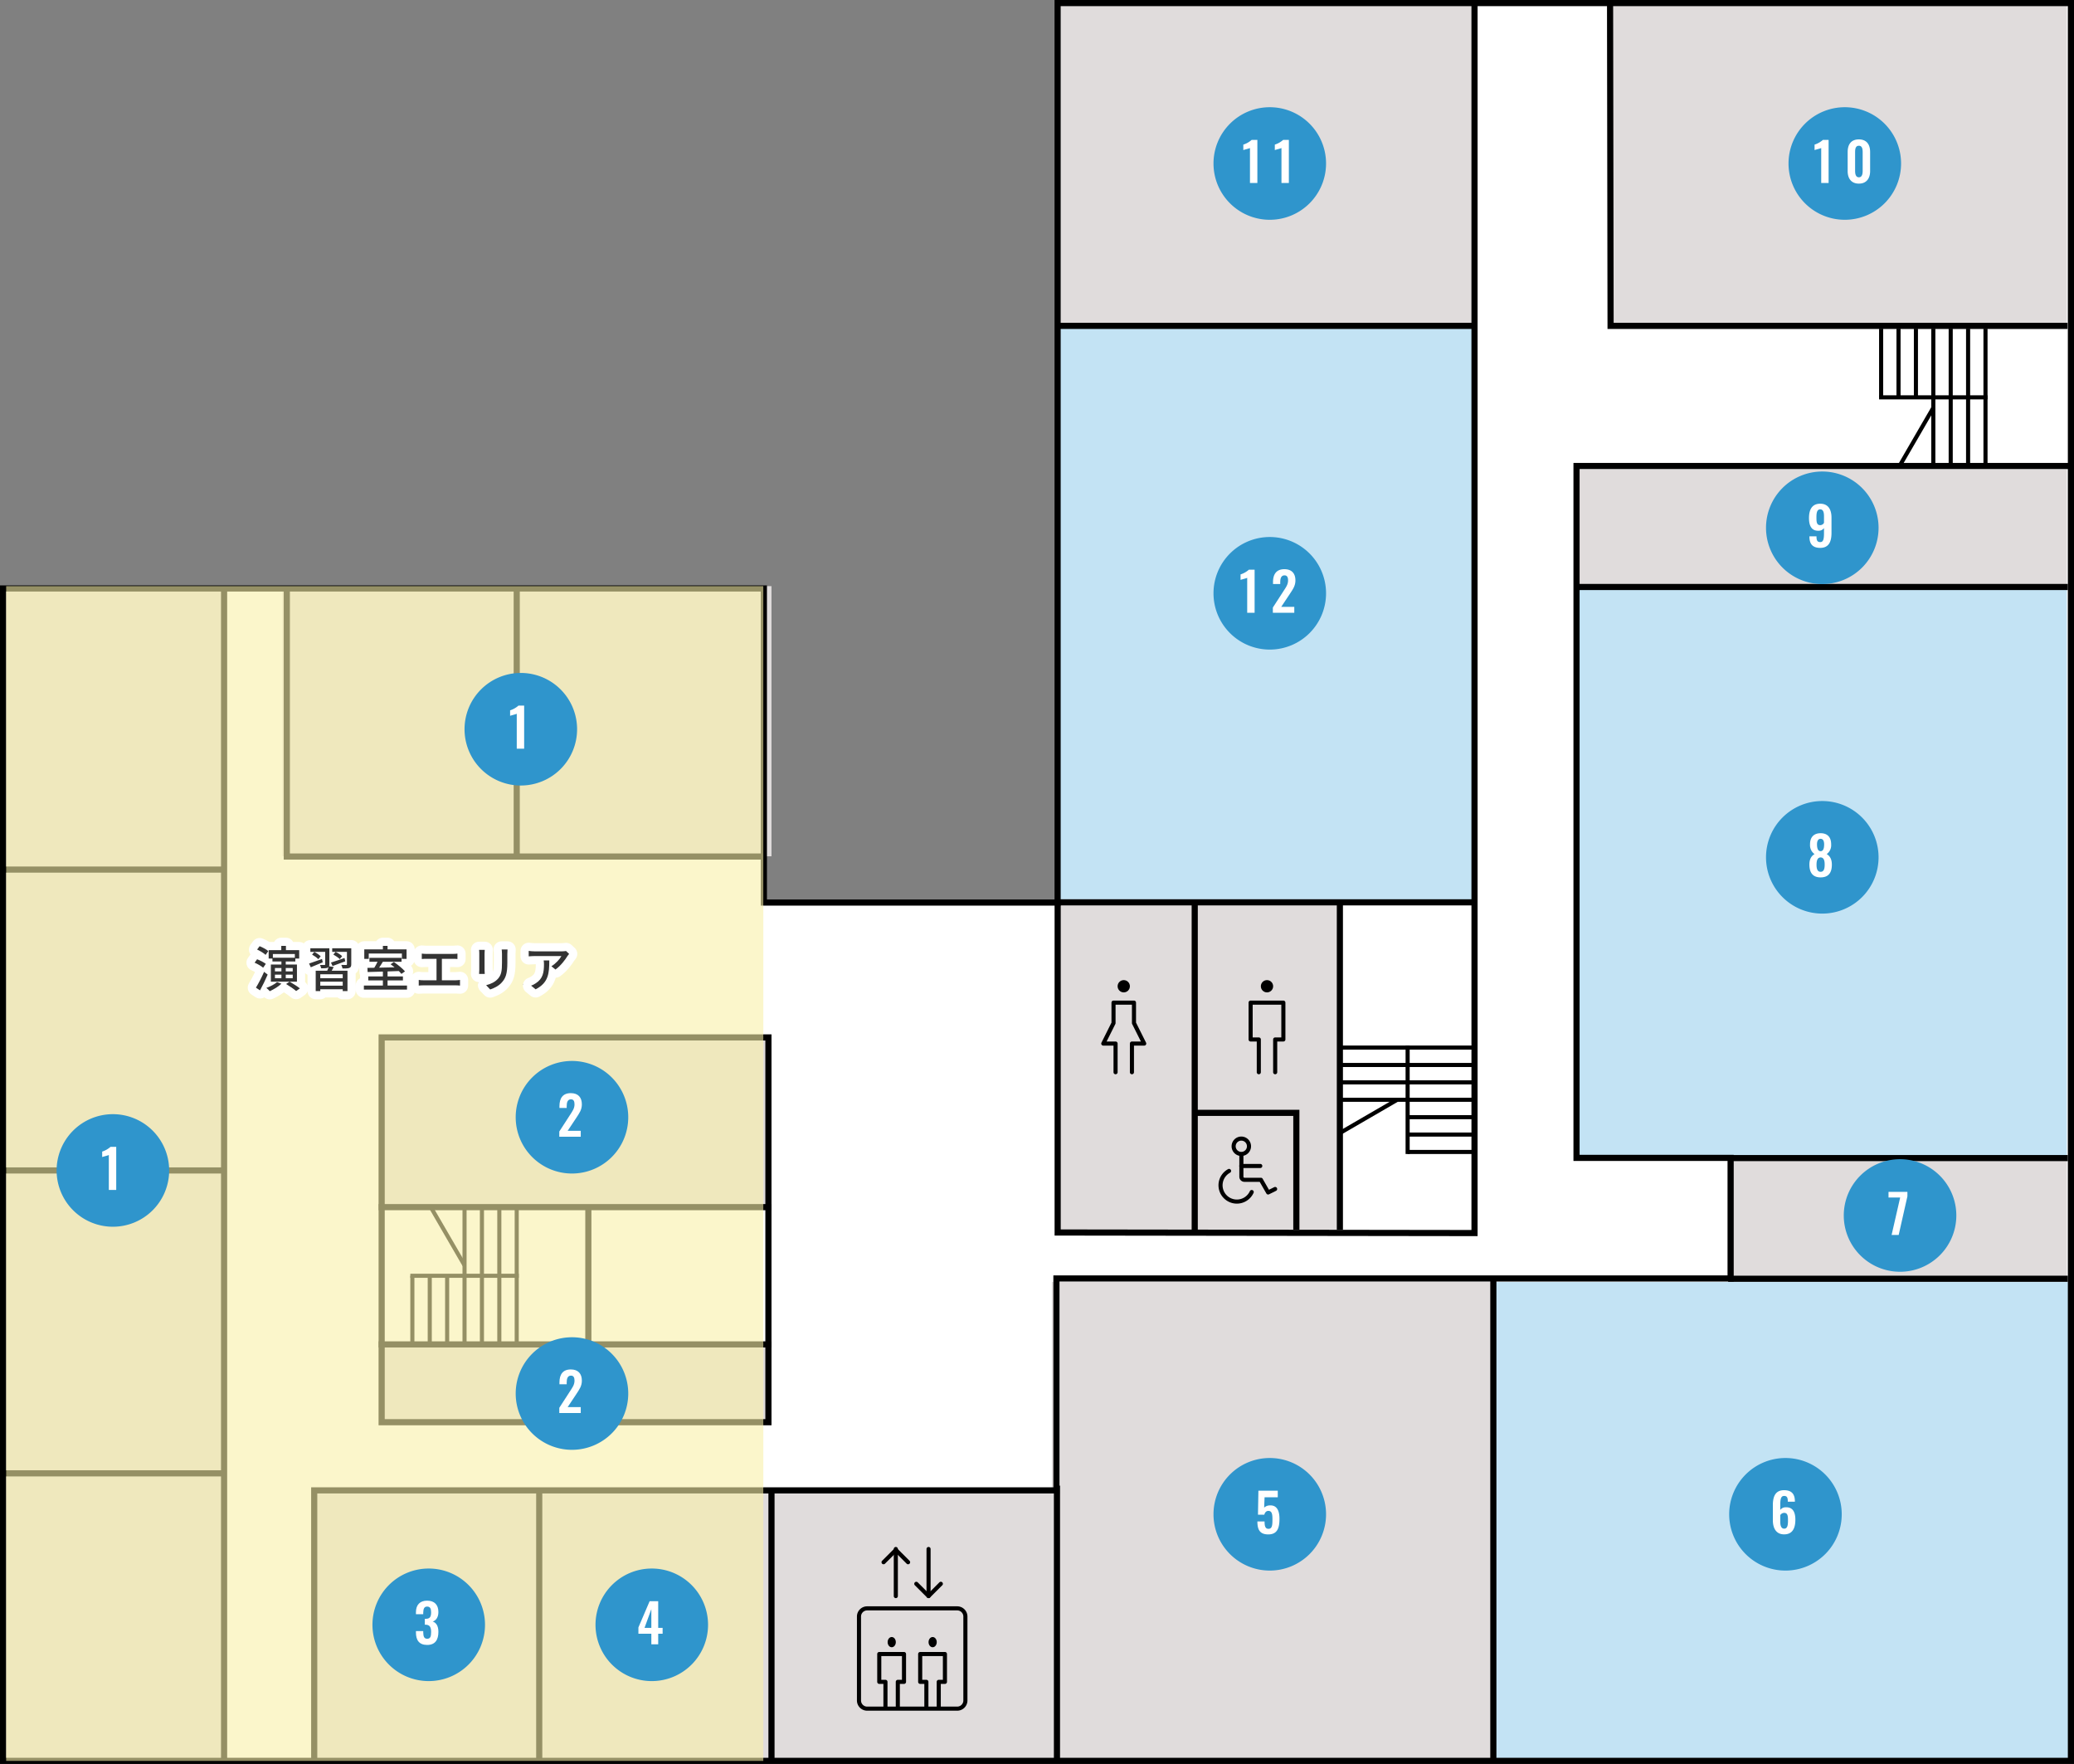 <svg xmlns="http://www.w3.org/2000/svg" width="1013.516" height="861.874" viewBox="0 0 1013.516 861.874">
  <rect x="0" y="0" width="1013.516" height="861.874" fill="#808080" stroke="none"/>
  <defs>
    <style>
      .cls-1 {
        fill: #fff;
      }

      .cls-2 {
        fill: #c3e3f4;
      }

      .cls-3 {
        fill: #e0dcdc;
      }

      .cls-4 {
        fill: #f7f0a8;
        opacity: 0.601;
      }

      .cls-5 {
        fill: #333;
        stroke-linecap: round;
        stroke-linejoin: round;
      }

      .cls-6 {
        fill: #2f95cc;
      }

      .cls-7 {
        fill: none;
      }

      .cls-8, .cls-9 {
        stroke: none;
      }

      .cls-9 {
        fill: #fff;
      }
    </style>
  </defs>
  <g id="グループ_1192" data-name="グループ 1192" transform="translate(-7103.739 -6473.614)">
    <path id="パス_258" data-name="パス 258" class="cls-1" d="M7663.818,4558.114h495.188v858.874H7148.49V4844.148h371.784v153.445h143.544Z" transform="translate(-43.251 1917)"/>
    <rect id="長方形_434" data-name="長方形 434" class="cls-2" width="204" height="281" transform="translate(7620.749 6634)"/>
    <rect id="長方形_430" data-name="長方形 430" class="cls-3" width="138" height="163" transform="translate(7620.749 6913)"/>
    <rect id="長方形_431" data-name="長方形 431" class="cls-2" width="240" height="278" transform="translate(7873.749 6761)"/>
    <rect id="長方形_429" data-name="長方形 429" class="cls-2" width="283.505" height="233" transform="translate(7833.749 7100)"/>
    <rect id="長方形_432" data-name="長方形 432" class="cls-3" width="216" height="233" transform="translate(7617.749 7100)"/>
    <rect id="長方形_435" data-name="長方形 435" class="cls-3" width="360" height="132" transform="translate(7257.749 7201)"/>
    <rect id="長方形_441" data-name="長方形 441" class="cls-3" width="109" height="573" transform="translate(7104.749 6760)"/>
    <rect id="長方形_436" data-name="長方形 436" class="cls-3" width="239" height="132" transform="translate(7241.749 6760)"/>
    <rect id="長方形_437" data-name="長方形 437" class="cls-3" width="192" height="83" transform="translate(7288.749 6980)"/>
    <rect id="長方形_438" data-name="長方形 438" class="cls-3" width="192" height="40" transform="translate(7288.749 7130)"/>
    <rect id="長方形_442" data-name="長方形 442" class="cls-3" width="240" height="57" transform="translate(7873.749 6703)"/>
    <rect id="長方形_433" data-name="長方形 433" class="cls-3" width="166" height="57" transform="translate(7947.749 7041)"/>
    <rect id="長方形_443" data-name="長方形 443" class="cls-3" width="223" height="158" transform="translate(7890.749 6475)"/>
    <rect id="長方形_444" data-name="長方形 444" class="cls-3" width="204" height="158" transform="translate(7620.749 6475)"/>
    <path id="パス_259" data-name="パス 259" d="M7662.318,4556.614h498.188v861.874H7146.99V4842.648h374.784v153.445h140.544Zm495.188,3H7665.318v439.479H7518.774V4845.648H7149.99v569.839H8157.505Z" transform="translate(-43.251 1917)"/>
    <path id="パス_261" data-name="パス 261" d="M7869.052,5160.592l-1.5,0-205.208-.281V4997.524h3v159.79l200.71.275V4558.114h3Z" transform="translate(-43.251 1917)"/>
    <path id="パス_264" data-name="パス 264" d="M8157.363,4717.337H7932.542l0-1.5-.251-157.723,3,0,.249,156.226h221.826Z" transform="translate(-43.251 1917)"/>
    <path id="パス_260" data-name="パス 260" d="M7302.042,5416.425h-3v-133.12h362.7V5179.769h329.479v-55.913H7915.9V4782.8h242.835v3H7918.9v335.061h75.314v61.913H7664.739v103.537h-362.7Z" transform="translate(-43.251 1917)"/>
    <path id="長方形_439" data-name="長方形 439" d="M3,3V188H189V3H3M0,0H192V191H0Z" transform="translate(7288.749 6979)"/>
    <path id="パス_263" data-name="パス 263" d="M7520.385,4991.8H7285.647V4858.6h3v130.2h231.738Z" transform="translate(-43.251 1901.815)"/>
    <path id="線_209" data-name="線 209" d="M1.5,573h-3V0h3Z" transform="translate(7213.249 6760.5)"/>
    <path id="線_208" data-name="線 208" d="M1.5,132h-3V0h3Z" transform="translate(7356.249 6760.5)"/>
    <path id="線_206" data-name="線 206" d="M1.5,132.3h-3V0h3Z" transform="translate(7367.249 7201.127)"/>
    <path id="線_203" data-name="線 203" d="M1.5,132.3h-3V0h3Z" transform="translate(7480.749 7201.127)"/>
    <path id="線_201" data-name="線 201" d="M1.5,133.925h-3V0h3Z" transform="translate(7620.249 7199.5)"/>
    <path id="線_196" data-name="線 196" d="M1.5,234.925h-3V0h3Z" transform="translate(7833.506 7098.5)"/>
    <path id="線_197" data-name="線 197" d="M1.5,160h-3V0h3Z" transform="translate(7758.506 6914.5)"/>
    <path id="線_198" data-name="線 198" d="M1.5,160h-3V0h3Z" transform="translate(7687.576 6914.5)"/>
    <path id="線_207" data-name="線 207" d="M1.5,67h-3V0h3Z" transform="translate(7391.249 7063.5)"/>
    <path id="線_210" data-name="線 210" d="M108.01,1.5H0v-3H108.01Z" transform="translate(7105.239 6898.5)"/>
    <path id="線_211" data-name="線 211" d="M108.01,1.5H0v-3H108.01Z" transform="translate(7105.239 7045.5)"/>
    <path id="線_204" data-name="線 204" d="M192,1.5H0v-3H192Z" transform="translate(7288.749 7063.425)"/>
    <path id="線_202" data-name="線 202" d="M204,1.5H0v-3H204Z" transform="translate(7620.249 6914.5)"/>
    <path id="線_214" data-name="線 214" d="M204,1.5H0v-3H204Z" transform="translate(7620.249 6632.837)"/>
    <path id="線_212" data-name="線 212" d="M241,1.5H0v-3H241Z" transform="translate(7873.249 6760.418)"/>
    <path id="線_199" data-name="線 199" d="M166,1.5H0v-3H166Z" transform="translate(7948.249 7098.418)"/>
    <path id="線_200" data-name="線 200" d="M166,1.5H0v-3H166Z" transform="translate(7948.249 7039.462)"/>
    <path id="線_205" data-name="線 205" d="M192,1.5H0v-3H192Z" transform="translate(7288.749 7130.5)"/>
    <path id="線_213" data-name="線 213" d="M108.01,1.5H0v-3H108.01Z" transform="translate(7105.239 7193.5)"/>
    <g id="グループ_1094" data-name="グループ 1094" transform="translate(8023.004 6634.22)">
      <path id="線_147" data-name="線 147" d="M1,67.075H-1V0H1Z" transform="translate(51)"/>
      <path id="線_148" data-name="線 148" d="M1,67.075H-1V0H1Z" transform="translate(42.5)"/>
      <path id="線_149" data-name="線 149" d="M1,67.075H-1V0H1Z" transform="translate(34)"/>
      <path id="線_150" data-name="線 150" d="M1,67.075H-1V0H1Z" transform="translate(25.5)"/>
      <path id="線_151" data-name="線 151" d="M1,33.538H-1V0H1Z" transform="translate(17)"/>
      <path id="線_152" data-name="線 152" d="M1,34H-1V0H1Z" transform="translate(8.5)"/>
      <path id="線_153" data-name="線 153" d="M1,33.538H-1V0H1Z"/>
      <path id="線_154" data-name="線 154" d="M52,1H-1V-1H52Z" transform="translate(0 33.538)"/>
      <path id="パス_162" data-name="パス 162" d="M.865,28.852l-1.73-1L15.583-.5l1.73,1Z" transform="translate(9 38.725)"/>
    </g>
    <g id="グループ_1089" data-name="グループ 1089" transform="translate(7305.249 7063.425)">
      <path id="線_147-2" data-name="線 147" d="M1,67.075H-1V0H1Z" transform="translate(51)"/>
      <path id="線_148-2" data-name="線 148" d="M1,67.075H-1V0H1Z" transform="translate(42.5)"/>
      <path id="線_149-2" data-name="線 149" d="M1,67.075H-1V0H1Z" transform="translate(34)"/>
      <path id="線_150-2" data-name="線 150" d="M1,67.075H-1V0H1Z" transform="translate(25.5)"/>
      <path id="線_151-2" data-name="線 151" d="M1,33.538H-1V0H1Z" transform="translate(17 33.538)"/>
      <path id="線_152-2" data-name="線 152" d="M1,34H-1V0H1Z" transform="translate(8.5 33.075)"/>
      <path id="線_153-2" data-name="線 153" d="M1,33.538H-1V0H1Z" transform="translate(0 33.538)"/>
      <path id="線_154-2" data-name="線 154" d="M52,1H-1V-1H52Z" transform="translate(0 33.538)"/>
      <path id="パス_162-2" data-name="パス 162" d="M15.583,28.852-.865.5l1.73-1,16.448,28.35Z" transform="translate(9)"/>
    </g>
    <g id="グループ_1080" data-name="グループ 1080" transform="translate(7758.076 7036.462) rotate(-90)">
      <path id="線_147-3" data-name="線 147" d="M1,67.075H-1V0H1Z" transform="translate(51)"/>
      <path id="線_148-3" data-name="線 148" d="M1,67.075H-1V0H1Z" transform="translate(42.5)"/>
      <path id="線_149-3" data-name="線 149" d="M1,67.075H-1V0H1Z" transform="translate(34)"/>
      <path id="線_150-3" data-name="線 150" d="M1,67.075H-1V0H1Z" transform="translate(25.5)"/>
      <path id="線_151-3" data-name="線 151" d="M1,33.538H-1V0H1Z" transform="translate(17 33.538)"/>
      <path id="線_152-3" data-name="線 152" d="M1,34H-1V0H1Z" transform="translate(8.5 33.075)"/>
      <path id="線_153-3" data-name="線 153" d="M1,33.538H-1V0H1Z" transform="translate(0 33.538)"/>
      <path id="線_154-3" data-name="線 154" d="M52,1H-1V-1H52Z" transform="translate(0 33.538)"/>
      <path id="パス_162-3" data-name="パス 162" d="M15.583,28.852-.865.5l1.73-1,16.448,28.35Z" transform="translate(9)"/>
    </g>
    <path id="パス_262" data-name="パス 262" d="M7779.984,6121.438h-3V6065.86h-48.157v-3h51.157Z" transform="translate(-41.251 953)"/>
    <path id="パス_379" data-name="パス 379" class="cls-4" d="M0,0H370V574H0Z" transform="translate(7106.749 6760)"/>
    <g id="パス_293" data-name="パス 293" class="cls-5" transform="translate(7305.249 6955.917)">
      <path class="cls-8" d="M -56.936 4.482 L -58.128 3.401 C -58.936 2.668 -60.916 1.293 -62.733 0.203 L -62.926 0.087 C -64.665 1.635 -67.087 3.012 -68.843 3.812 L -70.186 4.424 L -71.167 3.321 C -71.486 2.962 -72.086 2.369 -72.437 2.076 C -72.524 2.237 -72.611 2.396 -72.698 2.552 L -73.747 4.448 L -75.553 3.251 L -77.545 1.931 L -79.157 0.863 L -78.143 -0.784 C -77.117 -2.452 -75.562 -5.339 -74.364 -8.09 C -75.031 -8.632 -76.481 -9.505 -77.861 -10.084 L -80.194 -11.062 L -78.704 -13.106 L -77.48 -14.786 L -76.584 -16.017 L -75.158 -15.479 C -74.788 -15.34 -74.373 -15.168 -73.939 -14.972 C -74.706 -15.506 -75.75 -16.107 -76.698 -16.542 L -78.952 -17.577 L -77.464 -19.56 L -76.24 -21.192 L -75.326 -22.411 L -73.908 -21.853 C -72.853 -21.438 -71.492 -20.771 -70.371 -20.048 L -70.224 -20.048 L -66.056 -20.048 L -66.056 -20.136 L -66.056 -22.136 L -64.056 -22.136 L -61.776 -22.136 L -59.776 -22.136 L -59.776 -20.136 L -59.776 -20.048 L -55.296 -20.048 L -53.296 -20.048 L -53.296 -18.048 L -53.296 -13.944 L -53.296 -11.944 L -54.4 -11.944 L -54.4 -11.04 L -54.4 -2.664 L -54.4 -1.467 C -54.142 -1.278 -53.905 -1.096 -53.695 -0.925 L -51.662 0.734 L -53.802 2.254 L -55.626 3.55 L -56.936 4.482 Z M -29.704 3.944 L -31.704 3.944 L -34.032 3.944 L -36.032 3.944 L -36.032 3.056 L -43 3.056 L -43 3.944 L -45 3.944 L -47.232 3.944 L -49.232 3.944 L -49.232 1.944 L -49.232 -7.704 L -50.658 -7.142 L -51.449 -8.859 L -52.289 -10.683 L -53.231 -12.729 L -51.088 -13.423 C -50.646 -13.566 -50.145 -13.734 -49.603 -13.92 C -49.731 -13.997 -49.861 -14.073 -49.992 -14.147 L -52.102 -15.34 L -51.848 -15.638 L -51.848 -17.232 L -51.848 -18.984 L -51.848 -20.984 L -49.848 -20.984 L -40.56 -20.984 L -38.56 -20.984 L -29.856 -20.984 L -27.856 -20.984 L -27.856 -18.984 L -27.856 -11.16 C -27.856 -10.528 -27.856 -8.667 -29.704 -7.689 L -29.704 1.944 L -29.704 3.944 Z M 59.99 3.456 L 58.976 2.63 L 56.768 0.83 L 53.984 -1.44 L 57.38 -2.611 C 58.029 -2.835 58.664 -3.157 59.169 -3.52 L 59.211 -3.55 L 59.254 -3.578 C 61.846 -5.245 62.32 -7.423 62.32 -11.112 C 62.32 -11.676 62.301 -12.137 62.205 -12.692 L 62.123 -13.168 L 59.688 -13.168 C 58.94 -13.168 58.244 -13.118 57.439 -13.06 C 57.295 -13.05 57.147 -13.039 56.995 -13.029 L 54.856 -12.88 L 54.856 -15.024 L 54.856 -17.688 L 54.856 -19.976 L 57.124 -19.67 C 58.11 -19.537 58.948 -19.472 59.688 -19.472 L 73.104 -19.472 C 73.568 -19.472 74.398 -19.538 74.622 -19.583 L 75.668 -19.845 L 76.463 -19.1 L 77.975 -17.684 L 79.34 -16.405 L 78.156 -14.958 C 78.121 -14.915 78.082 -14.868 78.041 -14.817 C 77.893 -14.638 77.626 -14.313 77.504 -14.141 C 76.25 -12.031 73.836 -8.909 71.094 -6.961 L 69.859 -6.084 L 68.68 -7.036 L 68.578 -7.118 C 68.415 -6.088 68.173 -5.091 67.815 -4.139 C 67.259 -2.657 66.471 -1.384 65.406 -0.245 C 64.292 0.947 62.901 1.962 61.153 2.859 L 59.99 3.456 Z M 37.465 3.446 L 36.593 2.533 L 34.601 0.445 L 32.235 -2.036 L 35.558 -2.875 C 37.736 -3.425 39.248 -4.224 40.317 -5.389 C 41.508 -6.758 41.8 -8.074 41.8 -12.048 L 41.8 -16.176 C 41.8 -16.956 41.732 -17.606 41.669 -18.155 L 41.412 -20.384 L 43.656 -20.384 L 46.512 -20.384 L 48.672 -20.384 L 48.506 -18.231 C 48.463 -17.664 48.416 -16.991 48.416 -16.176 L 48.416 -11.904 C 48.416 -8.99 48.188 -6.936 47.676 -5.244 C 47.197 -3.658 46.482 -2.4 45.286 -1.041 C 43.395 1.164 40.642 2.402 38.665 3.052 L 37.465 3.446 Z M -0.616 3.224 L -2.616 3.224 L -23.688 3.224 L -25.688 3.224 L -25.688 1.224 L -25.688 -0.768 L -25.688 -2.768 L -23.688 -2.768 L -23.552 -2.768 L -23.552 -3.264 L -23.552 -5.208 L -23.552 -5.307 L -23.769 -5.3 L -23.862 -7.274 L -23.958 -9.314 L -24.056 -11.408 L -22.976 -11.408 L -22.976 -11.8 L -23.496 -11.8 L -25.496 -11.8 L -25.496 -13.8 L -25.496 -18.432 L -25.496 -20.432 L -23.496 -20.432 L -16.4 -20.432 L -16.4 -22.136 L -14.4 -22.136 L -12.12 -22.136 L -10.12 -22.136 L -10.12 -20.432 L -2.832 -20.432 L -0.832 -20.432 L -0.832 -18.432 L -0.832 -13.8 L -0.832 -11.8 L -2.832 -11.8 L -3.28 -11.8 L -3.28 -10.384 L -3.438 -10.384 C -2.913 -9.893 -2.442 -9.411 -2.068 -8.966 L -0.663 -7.292 L -2.455 -6.04 L -2.608 -5.933 L -2.608 -5.208 L -2.608 -3.264 L -2.608 -2.768 L -0.616 -2.768 L -0.616 -0.768 L -0.616 1.224 L -0.616 3.224 Z M 25.28 1.574 L 22.987 1.234 C 22.528 1.166 21.755 1.136 21.192 1.136 L 5.352 1.136 C 4.569 1.136 3.939 1.169 3.368 1.241 L 1.12 1.522 L 1.12 -0.744 L 1.12 -3.504 L 1.12 -5.865 L 3.449 -5.477 C 3.986 -5.387 4.679 -5.336 5.352 -5.336 L 9.808 -5.336 L 9.808 -11.824 L 6.744 -11.824 C 6.168 -11.824 5.303 -11.795 4.837 -11.741 L 2.608 -11.484 L 2.608 -13.728 L 2.608 -16.368 L 2.608 -18.699 L 4.912 -18.345 C 5.397 -18.27 6.24 -18.224 6.744 -18.224 L 19.872 -18.224 C 20.543 -18.224 21.206 -18.267 21.739 -18.346 L 24.032 -18.686 L 24.032 -16.368 L 24.032 -13.728 L 24.032 -11.502 L 21.819 -11.739 C 21.302 -11.795 20.629 -11.824 19.872 -11.824 L 16.424 -11.824 L 16.424 -5.336 L 21.192 -5.336 C 21.743 -5.336 22.28 -5.4 22.8 -5.461 C 22.885 -5.471 22.968 -5.481 23.051 -5.491 L 25.28 -5.748 L 25.28 -3.504 L 25.28 -0.744 L 25.28 1.574 Z M 37.586 -4.432 L 35.376 -4.432 L 32.616 -4.432 L 30.495 -4.432 L 30.619 -6.549 C 30.625 -6.648 30.634 -6.769 30.643 -6.907 C 30.672 -7.329 30.712 -7.907 30.712 -8.376 L 30.712 -16.416 C 30.712 -16.889 30.684 -17.577 30.636 -17.909 L 30.31 -20.192 L 32.616 -20.192 L 35.376 -20.192 L 37.576 -20.192 L 37.367 -18.002 C 37.324 -17.551 37.28 -17.009 37.28 -16.416 L 37.28 -8.376 C 37.28 -7.822 37.324 -7.054 37.366 -6.631 L 37.586 -4.432 Z"/>
      <path class="cls-9" d="M -64.056 -20.136 L -64.056 -18.048 L -70.224 -18.048 L -70.224 -13.944 L -68.376 -13.944 L -68.376 -12.528 L -63.984 -12.528 L -63.984 -11.04 L -69.144 -11.04 L -69.144 -2.664 L -56.4 -2.664 L -56.4 -11.04 L -61.872 -11.04 L -61.872 -12.528 L -57.192 -12.528 L -57.192 -13.944 L -55.296 -13.944 L -55.296 -18.048 L -61.776 -18.048 L -61.776 -20.136 L -64.056 -20.136 M -57.432 -14.352 L -68.16 -14.352 L -68.16 -16.176 L -57.432 -16.176 L -57.432 -14.352 M -63.984 -7.68 L -67.152 -7.68 L -67.152 -9.336 L -63.984 -9.336 L -63.984 -7.68 M -58.464 -7.68 L -61.872 -7.68 L -61.872 -9.336 L -58.464 -9.336 L -58.464 -7.68 M -63.984 -4.344 L -67.152 -4.344 L -67.152 -6.072 L -63.984 -6.072 L -63.984 -4.344 M -58.464 -4.344 L -61.872 -4.344 L -61.872 -6.072 L -58.464 -6.072 L -58.464 -4.344 M -14.4 -20.136 L -14.4 -18.432 L -23.496 -18.432 L -23.496 -13.8 L -21.312 -13.8 L -21.312 -16.416 L -5.112 -16.416 L -5.112 -13.8 L -2.832 -13.8 L -2.832 -18.432 L -12.12 -18.432 L -12.12 -20.136 L -14.4 -20.136 M -74.64 -19.992 L -75.864 -18.36 C -74.4 -17.688 -72.576 -16.584 -71.712 -15.744 L -70.416 -17.592 C -71.304 -18.408 -73.176 -19.416 -74.64 -19.992 M -49.848 -18.984 L -49.848 -17.232 L -42.6 -17.232 L -42.6 -11.136 C -42.6 -10.896 -42.672 -10.8 -42.984 -10.8 C -43.272 -10.8 -44.184 -10.8 -45.144 -10.824 C -44.904 -10.344 -44.664 -9.696 -44.568 -9.192 C -43.104 -9.192 -42.096 -9.168 -41.424 -9.456 C -41.208 -9.552 -41.04 -9.672 -40.92 -9.816 C -41.088 -9.24 -41.352 -8.592 -41.616 -7.992 L -47.232 -7.992 L -47.232 1.944 L -45 1.944 L -45 1.056 L -34.032 1.056 L -34.032 1.944 L -31.704 1.944 L -31.704 -7.992 L -39.432 -7.992 C -39.096 -8.568 -38.76 -9.192 -38.424 -9.816 L -40.68 -10.176 C -40.608 -10.416 -40.56 -10.728 -40.56 -11.136 L -40.56 -18.984 L -49.848 -18.984 M -34.032 -4.368 L -45 -4.368 L -45 -6.288 L -34.032 -6.288 L -34.032 -4.368 M -34.032 -0.696 L -45 -0.696 L -45 -2.664 L -34.032 -2.664 L -34.032 -0.696 M -39.168 -18.984 L -39.168 -17.232 L -31.968 -17.232 L -31.968 -11.16 C -31.968 -10.896 -32.04 -10.824 -32.352 -10.8 C -32.664 -10.8 -33.72 -10.8 -34.728 -10.848 C -34.464 -10.344 -34.224 -9.624 -34.128 -9.096 C -32.568 -9.096 -31.488 -9.096 -30.792 -9.384 C -30.072 -9.696 -29.856 -10.176 -29.856 -11.16 L -29.856 -18.984 L -39.168 -18.984 M 43.656 -18.384 C 43.728 -17.76 43.8 -17.04 43.8 -16.176 L 43.8 -12.048 C 43.8 -7.848 43.488 -5.976 41.808 -4.056 C 40.32 -2.424 38.328 -1.512 36.048 -0.936 L 38.04 1.152 C 39.792 0.576 42.216 -0.528 43.776 -2.352 C 45.552 -4.368 46.416 -6.408 46.416 -11.904 L 46.416 -16.176 C 46.416 -17.04 46.464 -17.76 46.512 -18.384 L 43.656 -18.384 M 32.616 -18.192 C 32.688 -17.688 32.712 -16.848 32.712 -16.416 L 32.712 -8.376 C 32.712 -7.68 32.64 -6.84 32.616 -6.432 L 35.376 -6.432 C 35.328 -6.912 35.28 -7.752 35.28 -8.376 L 35.28 -16.416 C 35.28 -17.088 35.328 -17.688 35.376 -18.192 L 32.616 -18.192 M 56.856 -17.688 L 56.856 -15.024 C 57.888 -15.096 58.728 -15.168 59.688 -15.168 L 72.84 -15.168 C 72.144 -13.8 70.056 -11.424 67.944 -10.2 L 69.936 -8.592 C 72.504 -10.416 74.784 -13.464 75.816 -15.216 C 76.008 -15.504 76.392 -15.96 76.608 -16.224 L 75.096 -17.64 C 74.712 -17.544 73.632 -17.472 73.104 -17.472 L 59.688 -17.472 C 58.728 -17.472 57.744 -17.568 56.856 -17.688 M -37.512 -17.208 L -38.616 -15.912 C -37.488 -15.288 -36.12 -14.352 -35.472 -13.68 L -34.32 -15.12 C -34.992 -15.816 -36.408 -16.68 -37.512 -17.208 M -47.904 -17.184 L -49.008 -15.888 C -47.904 -15.264 -46.56 -14.328 -45.96 -13.632 L -44.808 -15.048 C -45.432 -15.744 -46.8 -16.632 -47.904 -17.184 M 4.608 -16.368 L 4.608 -13.728 C 5.232 -13.8 6.216 -13.824 6.744 -13.824 L 11.808 -13.824 L 11.808 -3.336 L 5.352 -3.336 C 4.656 -3.336 3.84 -3.384 3.12 -3.504 L 3.12 -0.744 C 3.888 -0.84 4.656 -0.864 5.352 -0.864 L 21.192 -0.864 C 21.696 -0.864 22.632 -0.84 23.28 -0.744 L 23.28 -3.504 C 22.656 -3.432 21.96 -3.336 21.192 -3.336 L 14.424 -3.336 L 14.424 -13.824 L 19.872 -13.824 C 20.568 -13.824 21.36 -13.8 22.032 -13.728 L 22.032 -16.368 C 21.384 -16.272 20.616 -16.224 19.872 -16.224 L 6.744 -16.224 C 6.192 -16.224 5.232 -16.272 4.608 -16.368 M -20.976 -14.304 L -20.976 -12.384 L -17.016 -12.384 C -17.472 -11.424 -18.048 -10.344 -18.6 -9.456 C -19.824 -9.432 -20.976 -9.408 -21.96 -9.408 L -21.864 -7.368 C -19.824 -7.44 -17.208 -7.512 -14.4 -7.584 L -14.4 -5.208 L -21.552 -5.208 L -21.552 -3.264 L -14.4 -3.264 L -14.4 -0.768 L -23.688 -0.768 L -23.688 1.224 L -2.616 1.224 L -2.616 -0.768 L -12.12 -0.768 L -12.12 -3.264 L -4.608 -3.264 L -4.608 -5.208 L -12.12 -5.208 L -12.12 -7.656 C -10.32 -7.728 -8.448 -7.776 -6.624 -7.848 C -6.12 -7.344 -5.664 -6.864 -5.352 -6.456 L -3.6 -7.68 C -4.728 -9.024 -7.104 -10.968 -9.024 -12.264 L -10.632 -11.16 C -10.008 -10.728 -9.336 -10.2 -8.688 -9.672 C -11.28 -9.624 -13.872 -9.552 -16.248 -9.504 C -15.624 -10.392 -15 -11.424 -14.424 -12.384 L -5.28 -12.384 L -5.28 -14.304 L -20.976 -14.304 M -33.144 -14.232 C -35.568 -13.368 -38.064 -12.528 -39.768 -12 L -39 -10.296 C -37.2 -10.944 -34.92 -11.784 -32.784 -12.6 L -33.144 -14.232 M -44.136 -13.728 C -46.488 -12.888 -48.84 -12.048 -50.472 -11.52 L -49.632 -9.696 C -47.928 -10.368 -45.84 -11.28 -43.8 -12.12 L -44.136 -13.728 M -75.864 -13.608 L -77.088 -11.928 C -75.6 -11.304 -73.776 -10.248 -72.912 -9.48 L -71.616 -11.352 C -72.552 -12.096 -74.4 -13.056 -75.864 -13.608 M 64.176 -13.032 C 64.296 -12.336 64.32 -11.76 64.32 -11.112 C 64.32 -7.128 63.768 -4.104 60.336 -1.896 C 59.568 -1.344 58.728 -0.96 58.032 -0.72 L 60.24 1.08 C 66.552 -2.16 66.912 -6.768 66.912 -13.032 L 64.176 -13.032 M -72.456 -7.464 C -73.656 -4.68 -75.288 -1.608 -76.44 0.264 L -74.448 1.584 C -73.2 -0.672 -71.784 -3.576 -70.704 -6.12 L -72.456 -7.464 M -60 -2.664 L -61.704 -1.512 C -60.024 -0.504 -57.816 0.984 -56.784 1.92 L -54.96 0.624 C -56.136 -0.336 -58.368 -1.728 -60 -2.664 M -66.12 -2.448 C -67.344 -1.368 -69.456 -0.288 -71.352 0.384 C -70.872 0.744 -70.056 1.56 -69.672 1.992 C -67.776 1.128 -65.448 -0.264 -63.984 -1.656 L -66.12 -2.448 M -64.056 -24.136 L -61.776 -24.136 C -60.259 -24.136 -58.94 -23.292 -58.262 -22.048 L -55.296 -22.048 C -54.468 -22.048 -53.7 -21.797 -53.062 -21.366 C -52.333 -22.348 -51.165 -22.984 -49.848 -22.984 L -40.56 -22.984 C -40.323 -22.984 -40.09 -22.963 -39.864 -22.924 C -39.638 -22.963 -39.405 -22.984 -39.168 -22.984 L -29.856 -22.984 C -28.428 -22.984 -27.175 -22.236 -26.467 -21.11 C -25.735 -21.922 -24.675 -22.432 -23.496 -22.432 L -17.676 -22.432 C -16.952 -23.463 -15.755 -24.136 -14.4 -24.136 L -12.12 -24.136 C -10.765 -24.136 -9.568 -23.463 -8.844 -22.432 L -2.832 -22.432 C -0.623 -22.432 1.168 -20.641 1.168 -18.432 L 1.168 -18.409 C 1.388 -18.78 1.669 -19.117 2.003 -19.404 C 2.889 -20.164 4.063 -20.499 5.216 -20.321 C 5.579 -20.266 6.322 -20.224 6.744 -20.224 L 19.872 -20.224 C 20.44 -20.224 21.013 -20.261 21.446 -20.325 C 22.596 -20.495 23.764 -20.156 24.645 -19.397 C 25.526 -18.637 26.032 -17.531 26.032 -16.368 L 26.032 -13.728 C 26.032 -12.593 25.55 -11.511 24.706 -10.753 C 23.861 -9.994 22.734 -9.63 21.606 -9.751 C 21.165 -9.798 20.549 -9.824 19.872 -9.824 L 18.424 -9.824 L 18.424 -7.336 L 21.192 -7.336 C 21.625 -7.336 22.081 -7.39 22.564 -7.447 C 22.651 -7.458 22.737 -7.468 22.822 -7.478 C 23.955 -7.608 25.09 -7.249 25.941 -6.49 C 26.793 -5.731 27.28 -4.645 27.28 -3.504 L 27.28 -0.744 C 27.28 0.419 26.774 1.525 25.893 2.285 C 25.012 3.044 23.844 3.383 22.694 3.213 C 22.398 3.169 21.753 3.136 21.192 3.136 L 5.352 3.136 C 4.654 3.136 4.103 3.164 3.616 3.225 C 2.736 3.335 1.853 3.149 1.1 2.708 C 0.51 4.182 -0.931 5.224 -2.616 5.224 L -23.688 5.224 C -25.897 5.224 -27.688 3.433 -27.688 1.224 L -27.688 -0.768 C -27.688 -2.304 -26.822 -3.638 -25.552 -4.308 L -25.552 -5.208 C -25.552 -5.387 -25.54 -5.564 -25.517 -5.737 C -25.715 -6.18 -25.835 -6.666 -25.86 -7.18 L -25.956 -9.22 C -25.977 -9.667 -25.922 -10.109 -25.8 -10.529 C -25.824 -10.547 -25.849 -10.564 -25.873 -10.582 C -25.915 -9.901 -26.056 -9.054 -26.492 -8.201 C -26.728 -7.739 -27.107 -7.173 -27.704 -6.651 L -27.704 1.944 C -27.704 4.153 -29.495 5.944 -31.704 5.944 L -34.032 5.944 C -34.984 5.944 -35.858 5.611 -36.545 5.056 L -42.487 5.056 C -43.174 5.611 -44.048 5.944 -45 5.944 L -47.232 5.944 C -49.399 5.944 -51.164 4.22 -51.23 2.069 C -51.51 2.791 -51.997 3.425 -52.643 3.885 L -54.467 5.181 C -55.998 6.269 -58.08 6.145 -59.471 4.883 C -60.046 4.362 -61.38 3.415 -62.763 2.536 C -64.906 4.156 -67.23 5.275 -68.013 5.632 C -69.468 6.295 -71.161 6.024 -72.333 4.979 C -72.689 5.201 -73.081 5.367 -73.497 5.469 C -74.581 5.735 -75.727 5.535 -76.658 4.918 L -78.65 3.598 C -80.447 2.407 -80.977 0.005 -79.847 -1.832 C -79.045 -3.135 -77.909 -5.21 -76.891 -7.365 C -77.424 -7.672 -78.043 -7.991 -78.635 -8.239 C -79.763 -8.712 -80.612 -9.675 -80.941 -10.853 C -81.27 -12.031 -81.041 -13.295 -80.321 -14.283 L -79.097 -15.963 C -79.092 -15.97 -79.087 -15.977 -79.082 -15.984 C -79.386 -16.396 -79.612 -16.868 -79.741 -17.376 C -80.039 -18.549 -79.79 -19.792 -79.064 -20.76 L -77.84 -22.392 C -76.76 -23.832 -74.851 -24.373 -73.175 -23.714 C -72.205 -23.332 -70.953 -22.744 -69.796 -22.048 L -67.57 -22.048 C -66.892 -23.292 -65.573 -24.136 -64.056 -24.136 Z M 4.608 -9.728 C 3.632 -9.728 2.683 -10.085 1.947 -10.742 C 1.465 -11.171 1.101 -11.704 0.874 -12.293 C 0.56 -11.52 0.011 -10.868 -0.684 -10.425 C -0.634 -10.367 -0.584 -10.309 -0.536 -10.251 C 0.185 -9.392 0.513 -8.269 0.366 -7.156 C 0.317 -6.787 0.217 -6.43 0.073 -6.095 C 0.213 -6.26 0.367 -6.414 0.535 -6.556 C 1.432 -7.316 2.618 -7.643 3.778 -7.45 C 4.204 -7.378 4.793 -7.336 5.352 -7.336 L 7.808 -7.336 L 7.808 -9.824 L 6.744 -9.824 C 6.228 -9.824 5.439 -9.797 5.067 -9.754 C 4.913 -9.737 4.76 -9.728 4.608 -9.728 Z M -51.232 -6.03 C -51.661 -6.217 -52.057 -6.479 -52.4 -6.807 L -52.4 -2.664 C -52.4 -2.594 -52.402 -2.523 -52.405 -2.454 C -51.876 -2.014 -51.475 -1.452 -51.232 -0.826 L -51.232 -6.03 Z M 43.656 -22.384 L 46.512 -22.384 C 47.626 -22.384 48.69 -21.919 49.447 -21.102 C 50.204 -20.284 50.586 -19.188 50.5 -18.077 C 50.459 -17.547 50.416 -16.92 50.416 -16.176 L 50.416 -11.904 C 50.416 -5.963 49.468 -2.772 46.796 0.271 C 44.605 2.82 41.506 4.223 39.289 4.952 C 37.823 5.434 36.211 5.03 35.146 3.913 L 33.154 1.825 C 32.172 0.796 31.81 -0.677 32.205 -2.044 C 32.244 -2.18 32.29 -2.312 32.342 -2.441 C 31.341 -2.51 30.399 -2.953 29.706 -3.688 C 28.95 -4.489 28.558 -5.567 28.623 -6.667 C 28.629 -6.77 28.638 -6.899 28.648 -7.045 C 28.675 -7.438 28.712 -7.976 28.712 -8.376 L 28.712 -16.416 C 28.712 -16.878 28.682 -17.446 28.656 -17.626 C 28.492 -18.774 28.834 -19.937 29.594 -20.813 C 30.354 -21.689 31.456 -22.192 32.616 -22.192 L 35.376 -22.192 C 36.503 -22.192 37.577 -21.717 38.335 -20.883 C 39.094 -20.049 39.465 -18.935 39.358 -17.813 C 39.319 -17.408 39.28 -16.925 39.28 -16.416 L 39.28 -8.376 C 39.28 -8.104 39.293 -7.752 39.311 -7.433 C 39.634 -8.117 39.8 -9.25 39.8 -12.048 L 39.8 -16.176 C 39.8 -16.85 39.739 -17.432 39.682 -17.925 C 39.552 -19.059 39.911 -20.194 40.67 -21.045 C 41.429 -21.897 42.515 -22.384 43.656 -22.384 Z M 56.856 -21.688 C 57.034 -21.688 57.213 -21.676 57.392 -21.652 C 58.288 -21.531 59.039 -21.472 59.688 -21.472 L 73.104 -21.472 C 73.409 -21.472 74.012 -21.515 74.238 -21.547 C 75.523 -21.829 76.867 -21.462 77.83 -20.56 L 79.342 -19.144 C 80.879 -17.704 81.037 -15.32 79.704 -13.691 C 79.668 -13.647 79.627 -13.598 79.584 -13.545 C 79.487 -13.428 79.277 -13.173 79.173 -13.035 C 77.803 -10.756 75.211 -7.432 72.252 -5.331 C 71.595 -4.864 70.835 -4.62 70.07 -4.594 C 69.958 -4.204 69.831 -3.818 69.688 -3.435 C 68.384 0.034 65.891 2.675 62.067 4.639 C 60.653 5.364 58.944 5.184 57.713 4.18 L 55.505 2.38 C 54.38 1.463 53.84 0.009 54.094 -1.42 C 54.348 -2.849 55.356 -4.028 56.728 -4.501 C 57.198 -4.664 57.651 -4.892 58.001 -5.144 C 58.057 -5.184 58.114 -5.223 58.172 -5.26 C 59.687 -6.235 60.32 -7.263 60.32 -11.112 C 60.32 -11.131 60.32 -11.15 60.32 -11.168 L 59.688 -11.168 C 59.011 -11.168 58.381 -11.123 57.583 -11.066 C 57.437 -11.055 57.288 -11.044 57.134 -11.034 C 56.028 -10.957 54.939 -11.342 54.128 -12.099 C 53.317 -12.855 52.856 -13.915 52.856 -15.024 L 52.856 -17.688 C 52.856 -18.842 53.355 -19.94 54.224 -20.7 C 54.957 -21.341 55.894 -21.688 56.856 -21.688 Z"/>
    </g>
    <path id="パス_265" data-name="パス 265" class="cls-6" d="M27.5,0A27.5,27.5,0,1,1,0,27.5,27.5,27.5,0,0,1,27.5,0Z" transform="translate(7330.749 6802.417)"/>
    <path id="パス_266" data-name="パス 266" class="cls-1" d="M-1.17,0H2.444V-21.06H-.338A11.405,11.405,0,0,1-4.42-18.746v2.678c.442-.208,2.834-.754,3.25-1.014Z" transform="translate(7357.437 6839.437)"/>
    <path id="パス_269" data-name="パス 269" class="cls-6" d="M27.5,0A27.5,27.5,0,1,1,0,27.5,27.5,27.5,0,0,1,27.5,0Z" transform="translate(7355.749 6992)"/>
    <path id="パス_270" data-name="パス 270" class="cls-1" d="M-5.382,0H5.1V-2.886H-1.3L3.042-9.412c1.352-2.08,2.6-3.77,2.6-6.4,0-3.432-1.82-5.486-5.408-5.486-3.978,0-5.538,2.574-5.538,6.318v.936h3.536v-.884c0-1.794.416-3.354,2.106-3.354,1.2,0,1.716.884,1.716,2.444,0,2.08-1.092,3.458-2.236,5.252l-5.2,8.034Z" transform="translate(7382.437 7029.021)"/>
    <path id="パス_271" data-name="パス 271" class="cls-6" d="M27.5,0A27.5,27.5,0,1,1,0,27.5,27.5,27.5,0,0,1,27.5,0Z" transform="translate(7355.749 7127)"/>
    <path id="パス_272" data-name="パス 272" class="cls-1" d="M-5.382,0H5.1V-2.886H-1.3L3.042-9.412c1.352-2.08,2.6-3.77,2.6-6.4,0-3.432-1.82-5.486-5.408-5.486-3.978,0-5.538,2.574-5.538,6.318v.936h3.536v-.884c0-1.794.416-3.354,2.106-3.354,1.2,0,1.716.884,1.716,2.444,0,2.08-1.092,3.458-2.236,5.252l-5.2,8.034Z" transform="translate(7382.437 7164.021)"/>
    <path id="パス_273" data-name="パス 273" class="cls-6" d="M27.5,0A27.5,27.5,0,1,1,0,27.5,27.5,27.5,0,0,1,27.5,0Z" transform="translate(7285.749 7240)"/>
    <path id="パス_274" data-name="パス 274" class="cls-1" d="M.052.312c3.978,0,5.486-2.574,5.486-6.4,0-2.938-1.118-4.5-2.782-5.044,1.612-.468,2.782-2.106,2.782-4.628,0-3.562-1.95-5.564-5.512-5.564-3.51,0-5.46,2.054-5.46,5.642v.988h3.562v-.754c.052-1.768.39-2.99,1.9-2.99,1.534,0,1.95,1.066,1.95,2.834,0,2.184-.624,3.12-2.522,3.146h-.546v2.886h.6c1.924.1,2.47,1.4,2.47,3.562,0,2.08-.312,3.3-1.9,3.3-1.534,0-1.9-1.118-1.95-3.12v-.624H-5.434v.728C-5.434-2.054-3.9.312.052.312Z" transform="translate(7312.437 7277.021)"/>
    <path id="パス_275" data-name="パス 275" class="cls-6" d="M27.5,0A27.5,27.5,0,1,1,0,27.5,27.5,27.5,0,0,1,27.5,0Z" transform="translate(7394.749 7240)"/>
    <path id="パス_276" data-name="パス 276" class="cls-1" d="M.6,0H3.952V-5.174H6.11v-2.86H3.952V-21.06H-.234L-5.72-8.242v3.068H.6ZM-2.73-8.034.6-17.186v9.152Z" transform="translate(7421.437 7277.021)"/>
    <path id="パス_277" data-name="パス 277" class="cls-6" d="M27.5,0A27.5,27.5,0,1,1,0,27.5,27.5,27.5,0,0,1,27.5,0Z" transform="translate(7696.749 7186)"/>
    <path id="パス_278" data-name="パス 278" class="cls-1" d="M.065.312c4.55,0,5.486-3.276,5.486-7.67,0-4.082-1.378-6.682-4.706-6.5a3.99,3.99,0,0,0-2.782,1.092l.208-5.07H4.719V-21.06H-4.745L-4.953-9.334h3.094C-1.547-10.452-.9-11.18.117-11.18c1.742,0,2,1.612,2,4.056,0,2.808-.1,4.654-1.872,4.706-1.69.026-1.976-1.456-1.976-3.614h-3.51C-5.239-2.158-4.147.312.065.312Z" transform="translate(7723.437 7223.021)"/>
    <path id="パス_279" data-name="パス 279" class="cls-6" d="M27.5,0A27.5,27.5,0,1,1,0,27.5,27.5,27.5,0,0,1,27.5,0Z" transform="translate(7948.749 7186)"/>
    <path id="パス_280" data-name="パス 280" class="cls-1" d="M.169.286c4.108,0,5.486-3.042,5.486-7.176,0-3.536-1.144-6.11-4.55-6.058a3.3,3.3,0,0,0-2.834,1.3v-2.5c0-3.2.52-4.342,1.9-4.342,1.482,0,1.794.936,1.794,2.808H5.421v-.338c-.052-3.406-1.612-5.278-5.278-5.278-4.316,0-5.486,3.2-5.486,7.28V-6.63C-5.343-2.7-3.731.286.169.286ZM.2-2.5c-1.482,0-1.924-1.534-1.924-3.3V-9.1a2.279,2.279,0,0,1,1.9-1.118c1.846,0,1.872,1.742,1.872,4C2.041-3.978,1.677-2.5.2-2.5Z" transform="translate(7975.437 7223.021)"/>
    <path id="パス_281" data-name="パス 281" class="cls-6" d="M27.5,0A27.5,27.5,0,1,1,0,27.5,27.5,27.5,0,0,1,27.5,0Z" transform="translate(8004.749 7040)"/>
    <path id="パス_282" data-name="パス 282" class="cls-1" d="M-3.315,0H.143L4.407-18.876V-21.06h-9.23V-18.3H.871Z" transform="translate(8031.437 7077.021)"/>
    <path id="パス_283" data-name="パス 283" class="cls-6" d="M27.5,0A27.5,27.5,0,1,1,0,27.5,27.5,27.5,0,0,1,27.5,0Z" transform="translate(7966.749 6865)"/>
    <path id="パス_284" data-name="パス 284" class="cls-1" d="M0,.286c4.056,0,5.538-2.548,5.486-6.4C5.46-8.554,4.55-10.192,2.964-11.1A5.253,5.253,0,0,0,5.148-15.73C5.2-19.162,3.51-21.294,0-21.294c-3.484,0-5.226,2.106-5.174,5.564A5.266,5.266,0,0,0-2.964-11.1c-1.612.91-2.5,2.548-2.522,4.992C-5.512-2.288-4.056.286,0,.286ZM0-12.506c-1.326-.026-1.768-1.43-1.768-3.38,0-1.534.52-2.678,1.768-2.678,1.222,0,1.716,1.144,1.716,2.7C1.716-13.936,1.3-12.532,0-12.506ZM0-2.444c-1.716,0-2-1.768-2-3.458,0-1.82.364-3.536,2-3.562C1.664-9.438,2-7.7,1.976-5.9,1.976-4.238,1.716-2.444,0-2.444Z" transform="translate(7993.437 6902.021)"/>
    <path id="パス_285" data-name="パス 285" class="cls-6" d="M27.5,0A27.5,27.5,0,1,1,0,27.5,27.5,27.5,0,0,1,27.5,0Z" transform="translate(7966.749 6704)"/>
    <path id="パス_286" data-name="パス 286" class="cls-1" d="M-.2.286c4.342,0,5.512-3.224,5.512-7.332v-7.462c0-3.952-1.612-6.786-5.512-6.786-4,0-5.486,2.886-5.486,7.02,0,3.536,1.118,6.24,4.524,6.188a3.185,3.185,0,0,0,2.808-1.3v2.5c0,3.2-.468,4.342-1.82,4.342-1.534,0-1.846-.936-1.846-2.808H-5.473v.312C-5.421-1.612-3.887.286-.2.286Zm.026-11.1c-1.846,0-1.872-1.742-1.872-4,0-2.21.364-3.718,1.846-3.718,1.508,0,1.846,1.534,1.846,3.3v3.276A2.077,2.077,0,0,1-.169-10.816Z" transform="translate(7993.437 6741.021)"/>
    <path id="パス_287" data-name="パス 287" class="cls-6" d="M27.5,0A27.5,27.5,0,1,1,0,27.5,27.5,27.5,0,0,1,27.5,0Z" transform="translate(7977.749 6526)"/>
    <path id="パス_288" data-name="パス 288" class="cls-1" d="M-10.712,0H-7.1V-21.06H-9.88a11.405,11.405,0,0,1-4.082,2.314v2.678c.442-.208,2.834-.754,3.25-1.014ZM7.7.312c3.666,0,5.486-2.522,5.486-6.11v-9.334c0-3.666-1.716-6.162-5.486-6.162-3.822,0-5.486,2.47-5.486,6.162V-5.8C2.21-2.21,4,.312,7.7.312Zm0-3.094C6.136-2.782,5.85-4.5,5.85-5.85v-9.23c0-1.43.182-3.12,1.846-3.12,1.638,0,1.846,1.69,1.846,3.12v9.23C9.542-4.5,9.282-2.782,7.7-2.782Z" transform="translate(8004.437 6563.021)"/>
    <path id="パス_289" data-name="パス 289" class="cls-6" d="M27.5,0A27.5,27.5,0,1,1,0,27.5,27.5,27.5,0,0,1,27.5,0Z" transform="translate(7696.749 6526)"/>
    <path id="パス_290" data-name="パス 290" class="cls-1" d="M-8.866,0h3.614V-21.06H-8.034a11.405,11.405,0,0,1-4.082,2.314v2.678c.442-.208,2.834-.754,3.25-1.014ZM6.526,0H10.14V-21.06H7.358a11.405,11.405,0,0,1-4.082,2.314v2.678c.442-.208,2.834-.754,3.25-1.014Z" transform="translate(7723.437 6563.021)"/>
    <path id="パス_291" data-name="パス 291" class="cls-6" d="M27.5,0A27.5,27.5,0,1,1,0,27.5,27.5,27.5,0,0,1,27.5,0Z" transform="translate(7696.749 6736)"/>
    <path id="パス_292" data-name="パス 292" class="cls-1" d="M-10.218,0H-6.6V-21.06H-9.386a11.405,11.405,0,0,1-4.082,2.314v2.678c.442-.208,2.834-.754,3.25-1.014ZM2.314,0H12.792V-2.886H6.4l4.342-6.526c1.352-2.08,2.6-3.77,2.6-6.4,0-3.432-1.82-5.486-5.408-5.486-3.978,0-5.538,2.574-5.538,6.318v.936H5.928v-.884c0-1.794.416-3.354,2.106-3.354,1.2,0,1.716.884,1.716,2.444,0,2.08-1.092,3.458-2.236,5.252l-5.2,8.034Z" transform="translate(7723.437 6773.021)"/>
    <path id="パス_267" data-name="パス 267" class="cls-6" d="M27.5,0A27.5,27.5,0,1,1,0,27.5,27.5,27.5,0,0,1,27.5,0Z" transform="translate(7131.406 7018)"/>
    <path id="パス_268" data-name="パス 268" class="cls-1" d="M-1.17,0H2.444V-21.06H-.338A11.405,11.405,0,0,1-4.42-18.746v2.678c.442-.208,2.834-.754,3.25-1.014Z" transform="translate(7158.093 7055.021)"/>
    <g id="グループ_1084" data-name="グループ 1084" transform="translate(2483.504 2888.463)">
      <g id="icon_data" transform="translate(5033.911 4384)">
        <path id="パス_172" data-name="パス 172" d="M25.067,38.689a1,1,0,0,1-1-1V25.6a1,1,0,0,1,1-1h2.022V13H17V24.6h2.022a1,1,0,0,1,1,1V37.689a1,1,0,0,1-2,0V26.6H16a1,1,0,0,1-1-1V12a1,1,0,0,1,1-1H28.089a1,1,0,0,1,1,1V25.6a1,1,0,0,1-1,1H26.067V37.689A1,1,0,0,1,25.067,38.689Z" transform="translate(0 -2.689)"/>
        <ellipse id="楕円形_20" data-name="楕円形 20" cx="2" cy="2.5" rx="2" ry="2.5" transform="translate(20.089 1)"/>
      </g>
      <g id="icon_data-2" data-name="icon_data" transform="translate(5053.911 4384)">
        <path id="パス_172-2" data-name="パス 172" d="M25.067,38.689a1,1,0,0,1-1-1V25.6a1,1,0,0,1,1-1h2.022V13H17V24.6h2.022a1,1,0,0,1,1,1V37.689a1,1,0,0,1-2,0V26.6H16a1,1,0,0,1-1-1V12a1,1,0,0,1,1-1H28.089a1,1,0,0,1,1,1V25.6a1,1,0,0,1-1,1H26.067V37.689A1,1,0,0,1,25.067,38.689Z" transform="translate(0 -2.689)"/>
        <ellipse id="楕円形_20-2" data-name="楕円形 20" cx="2" cy="2.5" rx="2" ry="2.5" transform="translate(20.089 1)"/>
      </g>
      <path id="長方形_399" data-name="長方形 399" d="M5,2A3,3,0,0,0,2,5V46a3,3,0,0,0,3,3H49a3,3,0,0,0,3-3V5a3,3,0,0,0-3-3H5M5,0H49a5,5,0,0,1,5,5V46a5,5,0,0,1-5,5H5a5,5,0,0,1-5-5V5A5,5,0,0,1,5,0Z" transform="translate(5039 4370)"/>
      <g id="_139_arr_hoso" data-name="139_arr_hoso" transform="translate(5042 4372) rotate(-90)">
        <rect id="長方形_400" data-name="長方形 400" class="cls-7" width="37" height="48"/>
        <path id="パス_175" data-name="パス 175" d="M35,23a1,1,0,0,1-.707-1.707L39.586,16l-5.293-5.293a1,1,0,0,1,1.414-1.414l6,6a1,1,0,0,1,0,1.414l-6,6A1,1,0,0,1,35,23Z" transform="translate(-11.466)"/>
        <path id="線_156" data-name="線 156" d="M23,1H0A1,1,0,0,1-1,0,1,1,0,0,1,0-1H23a1,1,0,0,1,1,1A1,1,0,0,1,23,1Z" transform="translate(7 16)"/>
        <path id="パス_176" data-name="パス 176" d="M13,39a1,1,0,0,1-.707-.293l-6-6a1,1,0,0,1,0-1.414l6-6a1,1,0,0,1,1.414,1.414L8.414,32l5.293,5.293A1,1,0,0,1,13,39Z"/>
        <path id="線_157" data-name="線 157" d="M23,1H0A1,1,0,0,1-1,0,1,1,0,0,1,0-1H23a1,1,0,0,1,1,1A1,1,0,0,1,23,1Z" transform="translate(7 32)"/>
      </g>
    </g>
    <g id="レイヤー_2" data-name="レイヤー 2" transform="translate(7628.89 6951.5)">
      <g id="Rectangle">
        <rect id="rect" class="cls-7" width="48" height="48"/>
      </g>
      <g id="icon_data-3" data-name="icon_data">
        <path id="パス_170" data-name="パス 170" d="M28,47a1,1,0,0,1-1-1V32a1,1,0,0,1,1-1h4.382l-4.276-8.553A1,1,0,0,1,28,22V13H20v9a1,1,0,0,1-.106.447L15.618,31H20a1,1,0,0,1,1,1V46a1,1,0,0,1-2,0V33H14a1,1,0,0,1-.894-1.447L18,21.764V12a1,1,0,0,1,1-1H29a1,1,0,0,1,1,1v9.764l4.894,9.789A1,1,0,0,1,34,33H29V46A1,1,0,0,1,28,47Z"/>
        <circle id="楕円形_19" data-name="楕円形 19" cx="3" cy="3" r="3" transform="translate(21 1)"/>
      </g>
    </g>
    <g id="レイヤー_2-2" data-name="レイヤー 2" transform="translate(7698.89 6951.5)">
      <g id="Rectangle-2" data-name="Rectangle">
        <rect id="rect-2" data-name="rect" class="cls-7" width="48" height="48"/>
      </g>
      <g id="icon_data-4" data-name="icon_data">
        <path id="パス_172-3" data-name="パス 172" d="M28,47a1,1,0,0,1-1-1V30a1,1,0,0,1,1-1h3V13H17V29h3a1,1,0,0,1,1,1V46a1,1,0,0,1-2,0V31H16a1,1,0,0,1-1-1V12a1,1,0,0,1,1-1H32a1,1,0,0,1,1,1V30a1,1,0,0,1-1,1H29V46A1,1,0,0,1,28,47Z"/>
        <circle id="楕円形_20-3" data-name="楕円形 20" cx="3" cy="3" r="3" transform="translate(21 1)"/>
      </g>
    </g>
    <g id="レイヤー_2-3" data-name="レイヤー 2" transform="translate(7694.621 7027.561)">
      <g id="Rectangle-3" data-name="Rectangle">
        <rect id="rect-3" data-name="rect" class="cls-7" width="36" height="36"/>
      </g>
      <g id="icon_data-5" data-name="icon_data" transform="translate(5.57 2.37)">
        <path id="楕円形_21" data-name="楕円形 21" d="M3.75-1A4.75,4.75,0,1,1-1,3.75,4.755,4.755,0,0,1,3.75-1Zm0,7.5A2.75,2.75,0,1,0,1,3.75,2.753,2.753,0,0,0,3.75,6.5Z" transform="translate(6.4)"/>
        <path id="線_155" data-name="線 155" d="M9.263,1H0A1,1,0,0,1-1,0,1,1,0,0,1,0-1H9.263a1,1,0,0,1,1,1A1,1,0,0,1,9.263,1Z" transform="translate(10.15 13.38)"/>
        <path id="パス_173" data-name="パス 173" d="M34.081,33.073a1,1,0,0,1-.868-.5l-3.259-5.692H22.5a2.5,2.5,0,0,1-2.5-2.5V13.51a1,1,0,1,1,2,0V24.378a.5.5,0,0,0,.5.5h8.032a1,1,0,0,1,.868.5l3.079,5.378,2.576-1.277a1,1,0,0,1,.888,1.792l-3.42,1.695A1,1,0,0,1,34.081,33.073Z" transform="translate(-10.82 -5.747)"/>
        <path id="パス_174" data-name="パス 174" d="M15.414,40.206a9.09,9.09,0,0,1-1.1-.067,8.972,8.972,0,0,1-3.183-16.8,1,1,0,0,1,.951,1.759,6.973,6.973,0,1,0,9.655,9.039,1,1,0,1,1,1.818.833,8.977,8.977,0,0,1-8.142,5.234Z" transform="translate(-7.426 -8.425)"/>
      </g>
    </g>
  </g>
</svg>
